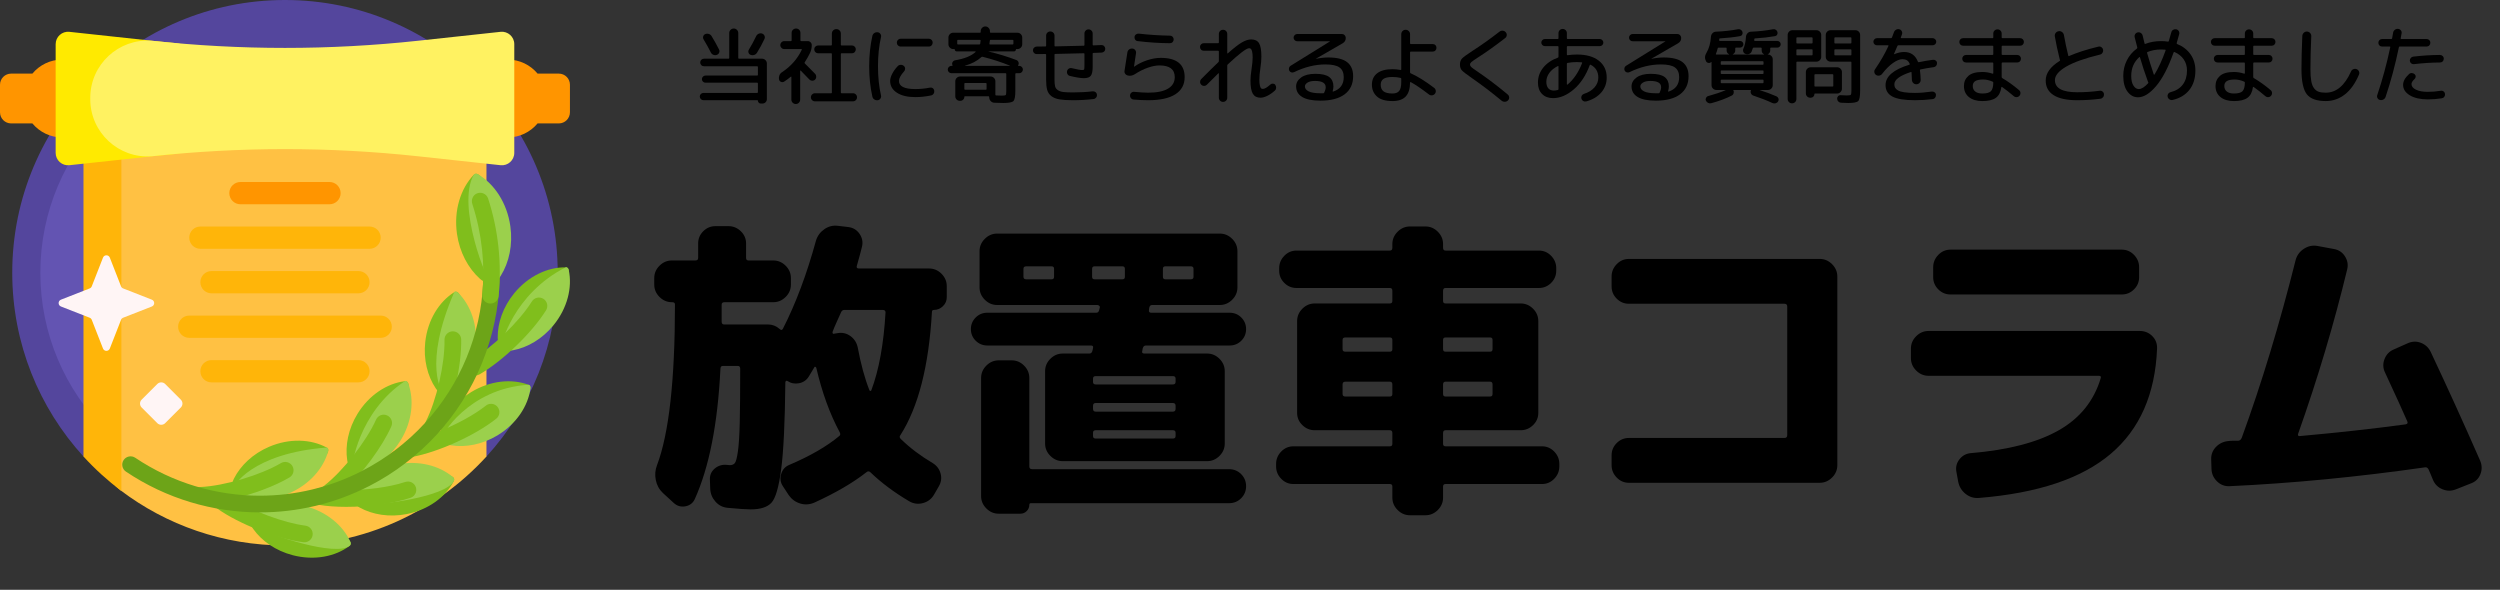 <?xml version="1.0" encoding="UTF-8"?><svg id="_レイヤー_2" xmlns="http://www.w3.org/2000/svg" width="477" height="112.531" viewBox="0 0 477 112.531"><rect x="0" y="0" width="477" height="112.531" fill="#333333" stroke="none"/><defs><style>.cls-1{fill:#ffc143;}.cls-1,.cls-2,.cls-3,.cls-4,.cls-5,.cls-6,.cls-7,.cls-8,.cls-9,.cls-10,.cls-11,.cls-12{stroke-width:0px;}.cls-3{fill:#fff261;}.cls-4{fill:#6354b2;}.cls-5{fill:#54469d;}.cls-6{fill:#6da418;}.cls-7{fill:#9bd04c;}.cls-8{fill:#ff9500;}.cls-9{fill:#ffea00;}.cls-10{fill:#80be1c;}.cls-11{fill:#ffb509;}.cls-12{fill:#fff5f5;}</style></defs><g id="_レイヤー_3"><path class="cls-2" d="m177.811,59.548c-.59,10.306-2.596,18.134-6.018,23.482-.197.235-.177.472.059.708,1.73,1.691,3.755,3.226,6.077,4.602.787.473,1.298,1.142,1.534,2.006.236.866.118,1.691-.354,2.479l-.885,1.533c-.472.826-1.171,1.367-2.095,1.623-.924.256-1.799.147-2.625-.324-2.872-1.691-5.35-3.54-7.434-5.547-.236-.235-.493-.235-.768,0-2.557,2.007-5.861,3.934-9.912,5.783-.905.393-1.81.451-2.714.176-.905-.275-1.632-.807-2.183-1.592l-1.121-1.711c-.472-.709-.581-1.484-.324-2.331.255-.845.776-1.425,1.563-1.741,3.972-1.689,7.139-3.52,9.499-5.486.235-.156.274-.393.118-.708-1.888-3.501-3.383-7.61-4.484-12.331-.04-.078-.099-.137-.177-.177-.08-.039-.139-.02-.177.059l-1.062,1.771c-.434.707-1.053,1.141-1.858,1.298-.807.157-1.544.021-2.213-.413-.079-.078-.167-.088-.266-.029-.099.059-.147.147-.147.266-.079,7.631-.345,13.156-.796,16.578-.453,3.422-1.072,5.556-1.859,6.402-.787.846-2.104,1.268-3.953,1.268-.826,0-2.282-.098-4.366-.295-.944-.078-1.731-.472-2.36-1.18-.629-.708-.964-1.533-1.003-2.479l-.059-1.711c-.04-.864.266-1.572.914-2.123.649-.551,1.406-.787,2.271-.709.079,0,.187.011.325.03.137.021.226.029.266.029.432,0,.757-.127.973-.384.216-.255.413-.992.59-2.212.177-1.219.295-3.048.354-5.487.059-2.438.088-5.879.088-10.324,0-.354-.158-.531-.472-.531h-2.832c-.315,0-.472.197-.472.59-.512,10.463-2.145,18.742-4.897,24.839-.354.747-.944,1.199-1.77,1.356s-1.555-.039-2.183-.59l-2.124-1.947c-.708-.669-1.161-1.494-1.357-2.478-.197-.982-.118-1.927.236-2.832,2.28-6.019,3.422-16.244,3.422-30.68,0-.274-.177-.413-.531-.413h-.059c-.905,0-1.692-.334-2.36-1.003-.669-.669-1.003-1.455-1.003-2.36v-1.238c0-.904.333-1.691,1.003-2.36.668-.669,1.455-1.003,2.36-1.003h4.484c.354,0,.531-.157.531-.473v-2.772c0-.904.324-1.682.974-2.331.649-.648,1.425-.973,2.33-.973h2.479c.904,0,1.69.324,2.36.973.668.649,1.003,1.427,1.003,2.331v2.772c0,.315.157.473.472.473h4.72c.904,0,1.69.334,2.36,1.003.668.669,1.003,1.456,1.003,2.36v1.238c0,.905-.335,1.691-1.003,2.36-.67.669-1.456,1.003-2.36,1.003h-9.322c-.354,0-.531.158-.531.472v3.245c0,.354.157.531.472.531h8.378c.826,0,1.573.295,2.242.885.236.236.432.217.59-.059,2.438-4.76,4.543-10.364,6.313-16.815.275-.904.806-1.632,1.593-2.183.786-.551,1.651-.768,2.596-.649l2.006.236c.904.118,1.612.552,2.124,1.298.511.748.668,1.555.472,2.419-.197.826-.531,2.065-1.003,3.717-.08.315.059.472.413.472h13.394c.904,0,1.69.335,2.359,1.004s1.003,1.455,1.003,2.359v2.124c0,.669-.246,1.239-.738,1.712-.492.471-1.072.707-1.74.707-.236,0-.354.139-.354.413Zm-11.564,14.927c1.455-3.854,2.36-8.811,2.714-14.867,0-.314-.177-.473-.531-.473h-7.315c-.315,0-.531.158-.649.473-.197.434-.472,1.043-.826,1.828-.354.787-.61,1.396-.767,1.83-.04.117-.04.227,0,.324.039.098.118.128.236.088l.708-.117c.905-.157,1.72.029,2.449.561.728.53,1.189,1.248,1.386,2.152.59,3.187,1.337,5.921,2.242,8.201.039.08.098.119.177.119.078,0,.137-.039.177-.119Z"/><path class="cls-2" d="m188.372,65.92c-.866,0-1.604-.305-2.213-.914-.61-.609-.914-1.348-.914-2.213s.304-1.602.914-2.213c.609-.609,1.347-.914,2.213-.914h20.827c.274,0,.451-.177.531-.531,0-.039.019-.117.059-.236.039-.117.059-.195.059-.235.039-.118,0-.226-.118-.325-.118-.098-.236-.146-.354-.146h-19.116c-.905,0-1.691-.334-2.36-1.004-.669-.668-1.003-1.454-1.003-2.359v-6.903c0-.904.333-1.69,1.003-2.36.668-.668,1.455-1.002,2.36-1.002h42.48c.904,0,1.69.334,2.36,1.002.668.67,1.003,1.456,1.003,2.36v6.903c0,.905-.334,1.691-1.003,2.359-.669.67-1.456,1.004-2.36,1.004h-12.921c-.276,0-.453.157-.531.472,0,.04-.01.099-.029.177-.021.08-.03.158-.03.236-.08.394.059.59.413.59h14.986c.865,0,1.603.305,2.213.914.609.611.914,1.348.914,2.213s-.305,1.604-.914,2.213c-.61.609-1.348.914-2.213.914h-15.989c-.315,0-.511.178-.59.531-.04.039-.059.117-.059.236,0,.117-.021.217-.06.295-.079.314.06.472.413.472h11.978c.904,0,1.69.335,2.359,1.003.669.67,1.003,1.455,1.003,2.359v13.807c0,.905-.334,1.691-1.003,2.359-.669.67-1.455,1.004-2.359,1.004h-27.553c-.905,0-1.692-.334-2.36-1.004-.669-.668-1.003-1.454-1.003-2.359v-13.807c0-.904.333-1.689,1.003-2.359.668-.668,1.455-1.003,2.36-1.003h5.074c.314,0,.511-.177.59-.531,0-.038.02-.118.06-.235.039-.119.059-.217.059-.295.079-.314-.059-.473-.413-.473h-19.765Zm4.661,2.832c.904,0,1.69.335,2.36,1.003.668.669,1.003,1.456,1.003,2.36v16.874c0,.354.177.53.531.53h37.583c.904,0,1.672.316,2.301.944.628.63.944,1.397.944,2.302s-.315,1.671-.944,2.301c-.629.629-1.397.943-2.301.943h-37.819c-.197,0-.295.098-.295.295,0,.473-.167.875-.501,1.21-.335.333-.737.501-1.209.501h-4.13c-.905,0-1.691-.334-2.359-1.002-.67-.67-1.003-1.456-1.003-2.361v-22.537c0-.904.333-1.691,1.003-2.36.668-.668,1.454-1.003,2.359-1.003h2.479Zm8.083-15.93v-1.534c0-.314-.158-.472-.472-.472h-4.838c-.354,0-.531.157-.531.472v1.534c0,.314.177.472.531.472h4.838c.314,0,.472-.157.472-.472Zm7.729.472h5.311c.314,0,.472-.157.472-.472v-1.534c0-.314-.158-.472-.472-.472h-5.311c-.315,0-.472.157-.472.472v1.534c0,.314.157.472.472.472Zm-.295,18.938v.649c0,.315.177.472.531.472h14.691c.354,0,.531-.156.531-.472v-.649c0-.314-.177-.471-.531-.471h-14.691c-.354,0-.531.156-.531.471Zm0,5.192v.591c0,.354.177.53.531.53h14.691c.354,0,.531-.177.531-.53v-.591c0-.354-.177-.53-.531-.53h-14.691c-.354,0-.531.177-.531.53Zm0,5.134v.648c0,.315.177.473.531.473h14.691c.354,0,.531-.157.531-.473v-.648c0-.314-.177-.473-.531-.473h-14.691c-.354,0-.531.158-.531.473Zm13.334-31.271v1.534c0,.314.157.472.472.472h4.838c.354,0,.531-.157.531-.472v-1.534c0-.314-.177-.472-.531-.472h-4.838c-.315,0-.472.157-.472.472Z"/><path class="cls-2" d="m246.782,92.352c-.905,0-1.682-.334-2.331-1.002-.648-.669-.973-1.455-.973-2.36v-.472c0-.904.325-1.691.973-2.36.649-.669,1.426-1.003,2.331-1.003h18.408c.314,0,.472-.156.472-.473v-2.064c0-.354-.158-.531-.472-.531h-14.337c-.905,0-1.692-.324-2.36-.974-.669-.649-1.003-1.425-1.003-2.33v-17.522c0-.905.333-1.691,1.003-2.361.668-.668,1.455-1.002,2.36-1.002h14.337c.314,0,.472-.157.472-.473v-1.947c0-.354-.158-.53-.472-.53h-17.818c-.905,0-1.682-.325-2.331-.974s-.973-1.426-.973-2.33v-.473c0-.904.324-1.69.973-2.359s1.425-1.004,2.331-1.004h17.818c.314,0,.472-.177.472-.531v-.707c0-.904.333-1.691,1.003-2.36.668-.669,1.455-1.003,2.36-1.003h2.95c.904,0,1.691.334,2.36,1.003.668.669,1.003,1.456,1.003,2.36v.707c0,.354.157.531.472.531h17.818c.904,0,1.682.335,2.331,1.004s.973,1.455.973,2.359v.473c0,.904-.324,1.682-.973,2.33s-1.426.974-2.331.974h-17.818c-.315,0-.472.177-.472.53v1.947c0,.315.157.473.472.473h14.337c.904,0,1.691.334,2.36,1.002.668.67,1.003,1.456,1.003,2.361v17.522c0,.905-.334,1.681-1.003,2.33-.669.649-1.456.974-2.36.974h-14.337c-.315,0-.472.178-.472.531v2.064c0,.316.157.473.472.473h18.408c.904,0,1.682.334,2.331,1.003.648.669.973,1.456.973,2.36v.472c0,.905-.325,1.691-.973,2.36-.649.668-1.427,1.002-2.331,1.002h-18.408c-.315,0-.472.157-.472.473v2.124c0,.904-.334,1.69-1.003,2.36-.669.668-1.456,1.002-2.36,1.002h-2.95c-.905,0-1.692-.334-2.36-1.002-.669-.67-1.003-1.456-1.003-2.36v-2.124c0-.315-.158-.473-.472-.473h-18.408Zm9.381-27.494v1.771c0,.315.177.472.531.472h8.496c.314,0,.472-.156.472-.472v-1.771c0-.314-.158-.471-.472-.471h-8.496c-.354,0-.531.156-.531.471Zm.531,10.798h8.496c.314,0,.472-.157.472-.472v-1.83c0-.354-.158-.53-.472-.53h-8.496c-.354,0-.531.177-.531.53v1.83c0,.314.177.472.531.472Zm27.611-11.269h-8.496c-.315,0-.472.156-.472.471v1.771c0,.315.157.472.472.472h8.496c.314,0,.473-.156.473-.472v-1.771c0-.314-.158-.471-.473-.471Zm.473,10.797v-1.83c0-.354-.158-.53-.473-.53h-8.496c-.315,0-.472.177-.472.53v1.83c0,.314.157.472.472.472h8.496c.314,0,.473-.157.473-.472Z"/><path class="cls-2" d="m310.796,92.117c-.905,0-1.682-.334-2.33-1.003-.649-.668-.974-1.455-.974-2.36v-1.888c0-.904.324-1.682.974-2.33.648-.649,1.425-.975,2.33-.975h29.677c.354,0,.531-.176.531-.53v-24.544c0-.354-.177-.531-.531-.531h-29.677c-.905,0-1.682-.324-2.33-.974-.649-.649-.974-1.425-.974-2.331v-1.887c0-.904.324-1.691.974-2.361.648-.668,1.425-1.002,2.33-1.002h36.403c.904,0,1.69.334,2.36,1.002.668.67,1.003,1.457,1.003,2.361v35.989c0,.905-.334,1.692-1.003,2.36-.669.669-1.456,1.003-2.36,1.003h-36.403Z"/><path class="cls-2" d="m367.967,71.702c-.905,0-1.691-.334-2.36-1.003-.669-.668-1.003-1.455-1.003-2.36v-1.829c0-.904.333-1.69,1.003-2.359.668-.669,1.455-1.004,2.36-1.004h40.297c.944,0,1.741.325,2.39.975.649.648.953,1.445.915,2.389-.354,8.693-3.305,15.391-8.851,20.09-5.546,4.701-13.924,7.502-25.134,8.407-.944.079-1.79-.177-2.537-.767-.748-.59-1.22-1.357-1.416-2.301l-.354-1.947c-.158-.865.038-1.652.59-2.36.55-.708,1.277-1.101,2.183-1.18,7.08-.591,12.656-2.036,16.727-4.337,4.071-2.301,6.756-5.635,8.054-10,.078-.275-.04-.413-.354-.413h-32.509Zm4.189-24.072h32.686c.904,0,1.682.335,2.331,1.003.648.67.973,1.456.973,2.36v1.888c0,.905-.325,1.682-.973,2.33-.649.649-1.427.975-2.331.975h-32.686c-.905,0-1.682-.325-2.331-.975-.648-.648-.973-1.425-.973-2.33v-1.888c0-.904.325-1.69.973-2.36.649-.668,1.426-1.003,2.331-1.003Z"/><path class="cls-2" d="m425.375,92.766c-.905.038-1.691-.266-2.36-.915s-1.023-1.425-1.062-2.331l-.059-1.828c-.04-.944.265-1.75.915-2.42.649-.668,1.445-1.041,2.39-1.121.196-.038.501-.059.914-.059h.915c.314,0,.55-.196.708-.59,3.775-10.344,7.198-21.633,10.266-33.865.236-.905.757-1.623,1.563-2.154.806-.531,1.661-.717,2.566-.561l3.186.59c.905.158,1.602.619,2.095,1.387.491.768.639,1.584.442,2.449-2.518,10.423-5.645,20.906-9.381,31.446-.079.276.02.413.295.413,7.394-.668,14.14-1.416,20.237-2.242.354-.078.452-.274.295-.59-.748-1.73-2.163-4.838-4.248-9.322-.394-.826-.423-1.671-.088-2.537.333-.864.915-1.475,1.741-1.828l2.655-1.181c.865-.393,1.72-.422,2.567-.089.845.336,1.465.915,1.858,1.741,3.225,6.844,6.372,13.767,9.44,20.769.354.865.363,1.721.029,2.566-.334.846-.935,1.426-1.799,1.74l-2.832,1.121c-.866.354-1.731.354-2.596,0-.866-.354-1.475-.965-1.829-1.83-.08-.235-.217-.568-.413-1.002-.197-.433-.335-.747-.413-.944-.158-.314-.374-.452-.649-.413-12.941,1.85-25.39,3.048-37.347,3.6Z"/><path class="cls-2" d="m144.464,17.731c.096,0,.144-.049.144-.145v-1.664c0-.096-.048-.145-.144-.145h-9.872c-.182,0-.339-.066-.472-.199s-.2-.291-.2-.473c0-.181.067-.341.2-.479s.291-.208.472-.208h9.872c.096,0,.144-.043.144-.128v-1.505c0-.096-.048-.143-.144-.143h-10.144c-.203,0-.374-.07-.512-.209-.139-.139-.208-.309-.208-.512s.069-.373.208-.512c.138-.139.309-.209.512-.209h4.688c.085,0,.128-.047.128-.144v-4.752c0-.234.085-.437.256-.608.17-.17.373-.256.607-.256.235,0,.438.086.608.256.17.172.256.374.256.608v4.752c0,.097.042.144.128.144h4.416c.245,0,.458.092.64.272.181.182.272.396.272.64v6.785c0,.244-.083.449-.248.615-.166.166-.371.248-.616.248h-.304c-.149,0-.277-.056-.384-.168-.107-.111-.16-.242-.16-.393,0-.053-.032-.079-.096-.079h-10.288c-.192,0-.358-.069-.496-.208-.139-.139-.208-.305-.208-.496s.069-.354.208-.488c.138-.133.304-.199.496-.199h10.24Zm-9.888-11.232c.224-.086.451-.091.68-.016.229.074.402.213.52.416.48.778.949,1.621,1.408,2.527.106.203.12.406.04.607-.08.203-.227.348-.44.433s-.432.085-.656,0c-.224-.085-.389-.234-.496-.448-.384-.768-.848-1.605-1.392-2.512-.106-.182-.128-.373-.064-.576.064-.202.197-.346.4-.432Zm9.696.416c.096-.213.253-.371.472-.473.219-.101.44-.114.664-.039.213.074.365.213.456.416.091.202.088.41-.008.623-.406.875-.88,1.75-1.424,2.625-.128.202-.307.341-.536.416-.229.074-.456.068-.68-.017-.203-.075-.336-.216-.4-.424-.064-.208-.038-.403.08-.584.501-.821.96-1.669,1.376-2.544Z"/><path class="cls-2" d="m154.576,10.05c-.288.608-.635,1.222-1.04,1.84-.054.075-.043.149.032.224.778.758,1.435,1.42,1.968,1.984.139.16.205.348.2.561-.006.213-.083.395-.232.543-.149.14-.328.206-.536.201-.208-.006-.387-.083-.536-.232-.683-.725-1.232-1.291-1.648-1.696-.021-.021-.045-.026-.072-.016-.026.011-.04.026-.04.048v5.488c0,.234-.08.434-.24.6-.16.166-.357.248-.592.248-.235,0-.435-.082-.6-.248-.166-.166-.248-.365-.248-.6v-4.32c0-.021-.011-.04-.032-.057-.021-.016-.042-.013-.063.009-.406.341-.832.655-1.28.944-.192.117-.392.133-.6.047-.208-.084-.334-.239-.376-.463v-.017c-.053-.267-.029-.524.072-.776.102-.25.265-.445.488-.584,1.707-1.13,2.965-2.56,3.776-4.287.042-.086.016-.129-.08-.129h-3.248c-.214,0-.395-.074-.544-.224-.149-.149-.225-.325-.225-.528,0-.213.075-.395.225-.543.149-.15.33-.225.544-.225h1.248c.096,0,.144-.048.144-.145v-1.424c0-.234.083-.432.248-.592.166-.16.365-.24.6-.24s.432.08.592.24c.16.16.24.357.24.592v1.424c0,.097.048.145.144.145h1.264c.203,0,.379.074.528.225.149.148.224.33.224.543,0,.523-.101,1.004-.304,1.44Zm8.192,7.744c.202,0,.378.075.527.224.149.15.225.331.225.545,0,.213-.075.395-.225.543-.149.149-.325.225-.527.225h-7.296c-.203,0-.378-.075-.528-.225-.149-.148-.224-.33-.224-.543,0-.214.075-.395.224-.545.149-.148.325-.224.528-.224h3.104c.096,0,.144-.042.144-.128v-7.36c0-.096-.048-.144-.144-.144h-2.48c-.203,0-.376-.072-.52-.217-.144-.144-.216-.316-.216-.52,0-.213.072-.393.216-.536s.317-.216.52-.216h2.48c.096,0,.144-.043.144-.128v-2.128c0-.246.083-.451.248-.616s.371-.248.616-.248c.235,0,.435.083.601.248.165.165.248.37.248.616v2.128c0,.085.048.128.144.128h1.968c.203,0,.376.072.521.216.144.144.216.323.216.536,0,.203-.069.376-.208.52-.139.145-.314.217-.528.217h-1.968c-.096,0-.144.048-.144.144v7.36c0,.086.048.128.144.128h2.192Z"/><path class="cls-2" d="m167.472,19.122c-.235.032-.451-.017-.648-.144-.197-.129-.323-.311-.376-.545-.405-1.791-.608-3.723-.608-5.791,0-2.07.203-4,.608-5.793.053-.234.179-.416.376-.544s.413-.176.648-.144c.213.021.384.125.512.312s.165.388.112.601c-.384,1.686-.576,3.541-.576,5.568,0,2.025.191,3.882.576,5.567.053.214.016.413-.112.601-.128.186-.299.29-.512.312Zm7.168-.593c-1.483,0-2.653-.279-3.512-.84-.858-.56-1.288-1.309-1.288-2.248,0-.384.125-.826.376-1.328.25-.5.605-.996,1.064-1.487.149-.16.338-.245.568-.257.229-.01.429.06.6.209.16.128.242.296.248.504.005.208-.062.387-.2.535-.65.736-.976,1.345-.976,1.824,0,1.035,1.04,1.553,3.12,1.553.939,0,1.867-.091,2.784-.272.203-.042.384-.008.544.104.16.111.256.27.288.472.032.214-.011.408-.128.584-.117.176-.277.286-.479.328-1.035.214-2.038.319-3.008.319Zm2.576-11.135c.203,0,.376.071.52.215.144.145.216.323.216.537,0,.202-.069.375-.208.52s-.314.216-.528.216h-5.36c-.203,0-.376-.071-.521-.216-.144-.145-.216-.317-.216-.52,0-.214.072-.393.216-.537.145-.144.317-.215.521-.215h5.36Z"/><path class="cls-2" d="m181.536,13.97c-.192,0-.357-.069-.496-.208s-.208-.304-.208-.496c0-.191.069-.357.208-.496s.304-.207.496-.207h.144c.021,0,.04-.014.056-.041.016-.026.019-.051.008-.072-.106-.191-.106-.386,0-.584.106-.197.267-.316.48-.359,1.824-.309,3.13-.842,3.92-1.6.021-.011.026-.029.016-.057-.011-.026-.026-.039-.048-.039h-3.568c-.106,0-.197-.038-.271-.113-.075-.074-.112-.164-.112-.271,0-.043-.021-.064-.064-.064h-.224c-.245,0-.458-.09-.64-.271-.182-.182-.272-.395-.272-.641v-1.295c0-.246.091-.459.272-.641.181-.182.395-.271.64-.271h5.104c.096,0,.144-.043.144-.129v-.191c0-.234.088-.439.264-.616.176-.176.381-.264.616-.264.235,0,.44.088.616.264.176.177.264.382.264.616v.191c0,.086.048.129.145.129h5.104c.246,0,.459.09.641.271.181.182.271.395.271.641v1.295c0,.246-.091.459-.271.641-.182.182-.395.271-.641.271h-.224c-.043,0-.064.021-.064.064,0,.107-.038.197-.112.271-.075.075-.166.113-.272.113h-4.848l-.016.016c1.888.447,3.669.992,5.344,1.632.202.085.336.229.399.432.064.203.038.396-.08.576-.043.063-.021.097.064.097h.144c.192,0,.357.068.496.207s.208.305.208.496c0,.192-.069.357-.208.496s-.304.208-.496.208h-.608c-.086,0-.128.043-.128.128v3.232c0,1.056-.123,1.706-.368,1.951-.246.246-.886.369-1.92.369-.353,0-.928-.017-1.729-.049-.256-.01-.475-.106-.656-.287-.181-.182-.283-.4-.304-.656l-.016-.16c0-.086-.048-.129-.144-.129h-4.48c-.075,0-.112.038-.112.113,0,.202-.074.378-.224.527s-.331.225-.544.225h-.096c-.246,0-.451-.084-.616-.248-.166-.166-.248-.366-.248-.601v-2.88c0-.245.09-.459.271-.641.182-.181.395-.271.641-.271h5.824c.245,0,.458.091.64.271.181.182.271.396.271.641v2.561c0,.096.048.144.145.144.704.021,1.072.032,1.104.032.405,0,.646-.037.72-.112s.112-.314.112-.72v-3.312c0-.085-.048-.128-.144-.128h-10.32Zm1.248-5.487h4.064c.096,0,.155-.043.176-.129.032-.127.059-.33.08-.607,0-.096-.043-.145-.128-.145h-4.192c-.096,0-.144.049-.144.145v.607c0,.086.048.129.144.129Zm5.456,8.496v-1.009c0-.085-.048-.128-.144-.128h-3.952c-.096,0-.145.043-.145.128v1.009c0,.096.048.144.145.144h3.952c.096,0,.144-.048.144-.144Zm-4.128-4.449c-.011,0-.016.006-.016.017s.005.017.016.017h8.544c.021,0,.032-.006.032-.017s-.006-.021-.016-.032c-1.6-.65-3.328-1.211-5.184-1.68-.085-.021-.16-.006-.224.048-.843.757-1.893,1.307-3.152,1.647Zm4.752-4.783c-.021.277-.048.48-.08.607-.021.086.016.129.112.129h4.32c.096,0,.144-.043.144-.129v-.607c0-.096-.048-.145-.144-.145h-4.208c-.096,0-.144.049-.144.145Z"/><path class="cls-2" d="m197.808,10.323c-.203,0-.374-.07-.513-.209-.139-.138-.208-.309-.208-.512,0-.202.072-.373.216-.512s.317-.208.52-.208c.182,0,.453-.003.816-.008s.634-.009.816-.009c.096,0,.145-.042.145-.127v-1.937c0-.224.077-.413.231-.567.155-.154.344-.232.568-.232.224,0,.413.078.568.232s.232.344.232.567v1.92c0,.085.042.128.128.128,2.432-.043,4.251-.085,5.456-.128.085,0,.128-.048.128-.144v-2.192c0-.214.077-.397.232-.552.154-.154.338-.232.552-.232.213,0,.397.078.552.232.155.154.232.338.232.552v2.144c0,.086.042.129.128.129.17-.011.424-.021.76-.032s.589-.021.76-.032c.203-.01.376.051.521.184.144.134.221.303.231.504.011.203-.05.377-.184.521-.134.144-.302.222-.504.231-.182.012-.448.021-.8.033-.353.01-.614.021-.784.031-.086,0-.128.049-.128.145v2.512c0,.832-.12,1.4-.36,1.704s-.68.456-1.32.456c-.608,0-1.499-.145-2.672-.432-.202-.043-.354-.158-.456-.345-.102-.187-.125-.386-.072-.6.053-.202.17-.354.352-.456s.373-.125.576-.072c.96.234,1.61.352,1.952.352.213,0,.338-.039.376-.119.037-.08.056-.35.056-.809v-2.144c0-.085-.043-.128-.128-.128-1.205.043-3.024.086-5.456.128-.085,0-.128.048-.128.144v4.768c0,.556.037.979.112,1.272.074.294.248.534.52.72.272.188.622.307,1.048.36.427.054,1.04.08,1.84.08,1.333,0,2.586-.069,3.76-.208.202-.021.384.029.544.152s.25.285.271.488c.021.213-.032.399-.16.56-.128.159-.293.251-.496.272-1.227.148-2.534.224-3.92.224-1.078,0-1.933-.054-2.568-.16s-1.152-.315-1.552-.624c-.4-.309-.667-.704-.8-1.184-.133-.48-.2-1.131-.2-1.953v-4.752c0-.096-.048-.144-.145-.144-.192,0-.469.003-.832.009-.362.005-.635.008-.815.008Z"/><path class="cls-2" d="m215.168,14.403c-.213-.054-.378-.168-.496-.345-.118-.176-.155-.365-.112-.567.181-1.078.362-2.24.544-3.488.032-.225.138-.408.32-.553.181-.144.389-.205.624-.184.224.011.405.104.544.28.138.176.192.376.16.601-.17,1.184-.298,2.031-.384,2.543,0,.021.005.032.016.032h.032c.693-.501,1.501-.906,2.424-1.216.922-.309,1.8-.464,2.632-.464,3.04,0,4.56,1.227,4.56,3.68,0,1.419-.59,2.507-1.768,3.265-1.179.757-2.91,1.136-5.192,1.136-.821,0-1.744-.043-2.768-.128-.203-.012-.374-.096-.512-.256s-.197-.348-.176-.561c.011-.202.093-.367.248-.496.154-.128.333-.182.536-.16,1.13.107,2.021.16,2.672.16,1.664,0,2.925-.256,3.784-.768.858-.512,1.288-1.242,1.288-2.192,0-1.493-.977-2.239-2.928-2.239-.651,0-1.392.146-2.224.439s-1.648.701-2.448,1.225c-.448.287-.906.373-1.376.256Zm2.128-7.984c2.006.225,3.984.352,5.937.384.202,0,.37.069.504.208.133.139.2.31.2.512,0,.203-.07.374-.208.512-.139.139-.31.209-.512.209-2.005-.011-4.053-.145-6.144-.4-.203-.021-.36-.109-.472-.264-.112-.154-.158-.334-.136-.536.021-.202.115-.362.28-.479s.35-.166.552-.145Z"/><path class="cls-2" d="m232.792,5.914c.155-.154.344-.232.568-.232.224,0,.413.078.568.232s.232.344.232.568v3.664c0,.021.014.037.04.047.026.012.051.006.072-.016,1.12-1.002,2.01-1.695,2.672-2.08.661-.384,1.253-.576,1.776-.576.704,0,1.206.24,1.504.721.298.479.448,1.333.448,2.56,0,.651-.064,1.387-.192,2.208-.128.843-.192,1.574-.192,2.191,0,.491.035.873.104,1.145.069.271.146.443.231.512.085.07.197.104.336.104.331,0,.806-.277,1.424-.832.138-.128.304-.187.496-.177.192.012.342.092.448.24.117.172.171.36.16.568s-.091.382-.24.52c-.458.416-.934.748-1.424.992-.491.246-.928.369-1.312.369-.672,0-1.16-.248-1.464-.744s-.456-1.342-.456-2.537c0-.555.069-1.29.208-2.207.138-.886.208-1.616.208-2.192,0-.479-.035-.856-.104-1.128s-.149-.445-.24-.52c-.091-.075-.205-.113-.344-.113-.501,0-1.851,1.025-4.048,3.072-.075.075-.112.155-.112.24v6.129c0,.223-.077.412-.232.567-.155.154-.344.231-.568.231-.224,0-.414-.077-.568-.231-.154-.155-.231-.345-.231-.567v-4.609c0-.021-.014-.039-.04-.055-.027-.017-.046-.014-.056.008-.438.426-1.168,1.151-2.192,2.176-.149.149-.328.224-.536.224s-.387-.074-.536-.224-.224-.328-.224-.536.069-.387.208-.536c1.248-1.258,2.341-2.336,3.28-3.232.064-.063.096-.139.096-.224v-1.808c0-.096-.048-.145-.145-.145h-2.736c-.203,0-.374-.068-.512-.208-.139-.138-.208-.31-.208-.512s.069-.374.208-.513c.139-.138.31-.207.512-.207h2.736c.096,0,.145-.049.145-.145v-1.615c0-.225.077-.414.231-.568Z"/><path class="cls-2" d="m246.912,13.762c-.171.086-.344.102-.52.049-.176-.054-.307-.16-.393-.32-.085-.171-.104-.347-.056-.528.048-.181.152-.319.312-.416l7.488-4.64.016-.017-.016-.016h-6.224c-.192,0-.357-.067-.496-.2s-.208-.296-.208-.488c0-.191.069-.357.208-.496s.304-.207.496-.207h8.512c.203,0,.373.068.512.207s.214.311.225.512c.021.459-.176.812-.592,1.057l-5.104,2.943v.017h.032c.821-.171,1.605-.256,2.352-.256,1.621,0,2.813.299,3.576.896.763.598,1.144,1.488,1.144,2.672,0,1.494-.539,2.646-1.616,3.457-1.078.811-2.619,1.215-4.624,1.215-1.547,0-2.707-.234-3.48-.703s-1.16-1.142-1.16-2.016c0-.672.32-1.24.96-1.705.64-.463,1.546-.695,2.72-.695,1.226,0,2.106.205,2.64.615.533.411.8,1.006.8,1.785,0,.277-.048.575-.144.896-.011.032-.006.059.016.08s.048.026.08.016c1.344-.448,2.016-1.365,2.016-2.752,0-.843-.267-1.458-.8-1.848s-1.429-.584-2.688-.584c-1.963,0-3.958.491-5.984,1.472Zm5.76,3.889c.181-.374.272-.71.272-1.008,0-.801-.683-1.201-2.048-1.201-.608,0-1.08.104-1.416.312s-.504.451-.504.729c0,.395.24.711.72.951s1.227.36,2.24.36h.544c.085,0,.149-.048.192-.144Z"/><path class="cls-2" d="m265.68,19.282c-1.333,0-2.32-.29-2.96-.871-.64-.582-.96-1.33-.96-2.248,0-.939.336-1.667,1.008-2.184.672-.518,1.642-.777,2.912-.777.501,0,1.019.049,1.552.145.085.021.128-.01.128-.096v-6.721c0-.234.08-.434.24-.6.16-.165.357-.248.592-.248.234,0,.435.083.6.248.166.166.248.365.248.6v1.729c0,.096.048.145.145.145h4.176c.202,0,.373.068.512.207s.208.311.208.513-.069.373-.208.512-.31.208-.512.208h-4.176c-.097,0-.145.048-.145.145v3.808c0,.096.043.159.128.192,1.27.555,2.763,1.482,4.48,2.783.17.139.269.318.296.536.026.219-.029.413-.168.584s-.32.27-.544.296c-.224.027-.422-.029-.592-.168-1.418-1.088-2.582-1.877-3.488-2.367-.021-.012-.046-.006-.072.016s-.04.048-.04.08c-.011,1.205-.291,2.096-.84,2.672-.55.576-1.39.863-2.52.863Zm0-4.592c-.8,0-1.374.123-1.72.368s-.52.614-.52,1.104c0,.576.181,1,.544,1.271.362.272.928.408,1.696.408.597,0,1.027-.165,1.288-.496.261-.33.392-.885.392-1.664v-.64c0-.097-.043-.155-.128-.177-.48-.117-.998-.176-1.552-.176Z"/><path class="cls-2" d="m280.816,14.882c-1.014-.704-1.643-1.189-1.888-1.456s-.368-.635-.368-1.104c0-.49.13-.875.392-1.152.261-.277.915-.758,1.96-1.439,1.632-1.046,3.365-2.277,5.2-3.697.181-.138.387-.197.616-.176.229.021.418.118.567.289.149.17.214.365.192.584s-.123.396-.304.535c-1.856,1.44-3.601,2.684-5.232,3.729-.64.416-1.045.698-1.216.848-.171.149-.256.31-.256.48,0,.16.077.314.231.463.155.15.521.416,1.097.801,1.962,1.334,3.92,2.816,5.872,4.447.17.15.261.334.272.553s-.064.408-.224.568c-.171.17-.374.258-.608.264s-.442-.066-.624-.217c-1.877-1.557-3.771-2.996-5.68-4.319Z"/><path class="cls-2" d="m296.32,18.722c-.875,0-1.573-.264-2.096-.792-.523-.527-.784-1.25-.784-2.168,0-1.066.336-2.019,1.008-2.855.672-.838,1.605-1.475,2.8-1.912.075-.032.112-.091.112-.176v-1.873c0-.096-.048-.144-.144-.144h-2.464c-.181,0-.338-.066-.472-.2-.134-.133-.2-.29-.2-.472,0-.181.066-.341.2-.479.133-.139.291-.209.472-.209h2.464c.096,0,.144-.047.144-.144v-.976c0-.225.077-.414.232-.568s.344-.232.568-.232c.224,0,.413.078.568.232.154.154.231.344.231.568v.976c0,.097.048.144.145.144h6.144c.182,0,.339.07.472.209s.2.299.2.479c0,.182-.066.339-.2.472-.133.134-.291.2-.472.2h-6.144c-.096,0-.145.048-.145.144v1.473c0,.096.048.133.145.111.597-.084,1.189-.127,1.775-.127,1.792,0,3.187.395,4.185,1.184.997.789,1.496,1.861,1.496,3.216,0,1.088-.344,2.032-1.032,2.832s-1.64,1.37-2.856,1.712c-.203.053-.395.029-.576-.072s-.304-.258-.368-.472c-.054-.192-.032-.374.063-.544.096-.17.24-.288.433-.352.853-.268,1.522-.678,2.008-1.232s.728-1.179.728-1.872c0-1.13-.49-1.946-1.472-2.448-.064-.031-.117-.01-.16.064-.726,1.963-1.738,3.504-3.04,4.624-1.301,1.12-2.624,1.68-3.968,1.68Zm.912-6.112c-.693.342-1.232.773-1.616,1.297-.384.522-.576,1.088-.576,1.695,0,.545.125.961.376,1.248.251.288.605.432,1.064.432.202,0,.453-.037.752-.111.085-.021.128-.08.128-.176v-4.305c0-.096-.043-.122-.128-.08Zm3.647-.768c-.65,0-1.242.054-1.775.16-.096.021-.145.074-.145.16v3.936c0,.021.014.037.04.049.027.01.051.01.072,0,1.184-.982,2.117-2.357,2.8-4.129.021-.085-.005-.128-.08-.128-.288-.032-.592-.048-.912-.048Z"/><path class="cls-2" d="m310.912,13.762c-.171.086-.344.102-.52.049-.176-.054-.307-.16-.393-.32-.085-.171-.104-.347-.056-.528.048-.181.152-.319.312-.416l7.488-4.64.016-.017-.016-.016h-6.224c-.192,0-.357-.067-.496-.2s-.208-.296-.208-.488c0-.191.069-.357.208-.496s.304-.207.496-.207h8.512c.203,0,.373.068.512.207s.214.311.225.512c.021.459-.176.812-.592,1.057l-5.104,2.943v.017h.032c.821-.171,1.605-.256,2.352-.256,1.621,0,2.813.299,3.576.896.763.598,1.144,1.488,1.144,2.672,0,1.494-.539,2.646-1.616,3.457-1.078.811-2.619,1.215-4.624,1.215-1.547,0-2.707-.234-3.48-.703s-1.16-1.142-1.16-2.016c0-.672.32-1.24.96-1.705.64-.463,1.546-.695,2.72-.695,1.226,0,2.106.205,2.64.615.533.411.8,1.006.8,1.785,0,.277-.048.575-.144.896-.011.032-.006.059.016.08s.048.026.08.016c1.344-.448,2.016-1.365,2.016-2.752,0-.843-.267-1.458-.8-1.848s-1.429-.584-2.688-.584c-1.963,0-3.958.491-5.984,1.472Zm5.76,3.889c.181-.374.272-.71.272-1.008,0-.801-.683-1.201-2.048-1.201-.608,0-1.08.104-1.416.312s-.504.451-.504.729c0,.395.24.711.72.951s1.227.36,2.24.36h.544c.085,0,.149-.048.192-.144Z"/><path class="cls-2" d="m339.12,7.811c.171,0,.32.063.448.191s.192.277.192.447c0,.172-.064.32-.192.449-.128.127-.277.191-.448.191h-1.216c-.096,0-.144.043-.144.128v.399c0,.342-.155.588-.464.736-.011.012-.016.021-.016.032s.011.017.032.017h.016c.245,0,.459.09.64.271s.272.395.272.641v4.943c0,.246-.091.459-.272.641s-.395.271-.64.271h-1.552c-.011,0-.016.006-.016.016,0,.012.005.016.016.016,1.088.342,2.149.736,3.184,1.185.182.085.304.222.368.408.064.187.043.37-.064.552s-.264.301-.472.36c-.208.058-.408.045-.6-.04-1.078-.502-2.294-.977-3.648-1.424-.202-.064-.352-.195-.448-.393s-.102-.392-.016-.584c.021-.064,0-.096-.063-.096h-3.248c-.064,0-.08.027-.048.08.096.17.115.354.056.552-.059.198-.174.339-.344.425-1.088.564-2.4,1.055-3.936,1.471-.203.054-.4.033-.592-.063-.192-.096-.331-.239-.416-.433-.075-.17-.069-.344.016-.52.086-.176.219-.291.4-.344,1.322-.362,2.432-.736,3.328-1.12.01-.011.016-.021.016-.032,0-.01-.011-.016-.032-.016h-1.744c-.246,0-.458-.09-.64-.271s-.271-.395-.271-.641v-4.384c0-.021-.008-.038-.024-.048-.016-.011-.035-.006-.056.016-.139.149-.312.205-.521.168s-.359-.146-.456-.328l-.016-.048c-.267-.49-.235-1.003.096-1.536.501-.842.79-1.877.864-3.104.021-.256.12-.475.296-.656s.387-.277.632-.288c1.515-.063,2.917-.218,4.208-.464.192-.043.374-.014.544.088.171.102.283.242.336.424.053.182.035.352-.056.512s-.227.256-.408.289c-1.142.202-2.416.346-3.824.432-.096,0-.144.043-.144.128,0,.021-.003.056-.008.104-.006.047-.008.082-.008.104,0,.096.037.145.111.145h3.872c.182,0,.333.063.456.191.123.128.184.277.184.447,0,.172-.061.32-.184.449-.123.127-.274.191-.456.191h-.784c-.085,0-.128.043-.128.128v.399c0,.342-.154.588-.464.736-.011.012-.016.021-.016.032s.01.017.032.017h5.92c.021,0,.032-.006.032-.017s-.005-.021-.016-.032c-.299-.139-.448-.384-.448-.736v-.399c0-.085-.048-.128-.144-.128h-1.376c-.096,0-.155.043-.176.128-.053.182-.128.39-.224.624-.096.225-.261.376-.496.456-.234.08-.469.071-.704-.024-.192-.074-.323-.213-.392-.416-.069-.202-.056-.404.04-.607.256-.555.416-1.312.48-2.271.021-.246.12-.459.296-.641.176-.182.387-.277.632-.288,1.515-.063,2.917-.218,4.208-.464.192-.043.37-.014.536.088.165.102.274.242.328.424s.035.352-.056.512-.227.256-.408.289c-1.152.202-2.421.346-3.808.432-.096,0-.144.043-.144.128,0,.021-.002.056-.008.104-.005.047-.008.082-.008.104,0,.096.037.145.112.145h4.304Zm-11.648,2.592h2.416c.021,0,.032-.006.032-.017s-.005-.021-.016-.032c-.31-.148-.464-.395-.464-.736v-.399c0-.085-.048-.128-.145-.128h-1.376c-.106,0-.165.037-.176.111-.106.428-.224.79-.352,1.089-.021.075.005.112.08.112Zm9.008,1.824v-.416c0-.086-.048-.129-.145-.129h-7.872c-.096,0-.144.043-.144.129v.416c0,.085.048.127.144.127h7.872c.096,0,.145-.042.145-.127Zm0,1.76v-.416c0-.086-.048-.129-.145-.129h-7.872c-.096,0-.144.043-.144.129v.416c0,.085.048.127.144.127h7.872c.096,0,.145-.042.145-.127Zm0,1.76v-.416c0-.086-.048-.129-.145-.129h-7.872c-.096,0-.144.043-.144.129v.416c0,.086.048.128.144.128h7.872c.096,0,.145-.042.145-.128Z"/><path class="cls-2" d="m342.512,19.474c-.16.16-.357.24-.592.24-.234,0-.432-.08-.592-.24-.16-.159-.24-.357-.24-.592V6.674c0-.245.088-.459.265-.641.176-.181.386-.271.632-.271h4.592c.245,0,.458.091.64.271.181.182.272.396.272.641v4.176c0,.246-.091.459-.272.641-.182.182-.395.271-.64.271h-3.68c-.096,0-.145.049-.145.145v6.976c0,.234-.08.433-.24.592Zm.24-12.208v.881c0,.096.048.144.145.144h2.8c.096,0,.144-.048.144-.144v-.881c0-.096-.048-.144-.144-.144h-2.8c-.096,0-.145.048-.145.144Zm0,2.272v.896c0,.086.048.129.145.129h2.8c.096,0,.144-.043.144-.129v-.896c0-.085-.048-.128-.144-.128h-2.8c-.096,0-.145.043-.145.128Zm8.688,7.392c0,.246-.091.459-.272.641-.181.182-.395.271-.64.271h-4.224c-.075,0-.112.037-.112.111,0,.193-.067.355-.2.488-.134.134-.296.201-.488.201h-.128c-.224,0-.416-.08-.576-.24-.16-.16-.24-.353-.24-.576v-4.08c0-.246.09-.459.271-.641.182-.181.395-.271.64-.271h5.056c.245,0,.458.091.64.271.182.182.272.395.272.641v3.184Zm-1.648-.544v-2.08c0-.096-.042-.144-.128-.144h-3.328c-.096,0-.144.048-.144.144v2.08c0,.085.048.128.144.128h3.328c.085,0,.128-.043.128-.128Zm4.225-10.624c.245,0,.456.091.632.271.176.182.264.396.264.641v10.641c0,1.055-.12,1.709-.36,1.959-.24.251-.877.377-1.912.377-.256,0-.709-.017-1.36-.049-.203-.01-.376-.086-.52-.224-.144-.139-.221-.315-.232-.528-.011-.191.048-.357.176-.496s.288-.202.48-.191c.576.031.965.048,1.168.048.426,0,.682-.04.768-.12s.128-.322.128-.729v-5.455c0-.096-.048-.145-.144-.145h-3.84c-.246,0-.458-.09-.64-.271s-.271-.395-.271-.641v-4.176c0-.245.09-.459.271-.641.182-.181.395-.271.64-.271h4.752Zm-.769,2.385v-.881c0-.096-.048-.144-.144-.144h-2.96c-.096,0-.145.048-.145.144v.881c0,.096.048.144.145.144h2.96c.096,0,.144-.048.144-.144Zm0,2.287v-.896c0-.085-.048-.128-.144-.128h-2.96c-.096,0-.145.043-.145.128v.896c0,.086.048.129.145.129h2.96c.096,0,.144-.043.144-.129Z"/><path class="cls-2" d="m358.112,8.643c-.182,0-.339-.067-.472-.201-.133-.133-.2-.29-.2-.472,0-.181.066-.341.2-.479s.291-.209.472-.209h2.688c.085,0,.149-.047.192-.144.171-.427.293-.752.368-.976.074-.213.208-.377.4-.488s.4-.141.624-.088c.203.043.357.162.464.359.107.198.123.398.048.601-.021.054-.056.149-.104.288-.048.139-.088.246-.12.32-.022.085.01.127.096.127h5.983c.182,0,.342.07.48.209s.208.299.208.479c0,.182-.069.339-.208.472-.139.134-.299.201-.48.201h-6.527c-.097,0-.16.037-.192.111-.054.128-.277.65-.672,1.568v.031h.032c.693-.287,1.322-.432,1.888-.432,1.291,0,2.176.619,2.656,1.855.042.075.096.107.16.097.875-.192,1.781-.347,2.72-.464.192-.021.365.026.52.144.155.118.237.272.248.464.011.203-.045.382-.168.536-.123.155-.28.243-.472.265-.938.127-1.776.271-2.512.432-.096.021-.133.074-.112.16.074.522.122,1.131.144,1.824.01.234-.067.434-.232.6-.166.166-.366.248-.6.248-.235,0-.432-.082-.592-.248s-.245-.365-.256-.6c-.021-.641-.043-1.109-.064-1.408,0-.074-.048-.102-.144-.08-2.091.683-3.136,1.461-3.136,2.336,0,.256.048.475.144.656.096.182.277.352.544.512s.67.279,1.208.359c.539.08,1.214.121,2.024.121.949,0,2.026-.086,3.232-.257.192-.021.368.026.528.144.16.118.245.272.256.465.021.203-.029.387-.151.552-.123.165-.286.259-.488.28-1.067.139-2.192.208-3.376.208-1.984,0-3.414-.232-4.288-.696-.875-.464-1.312-1.191-1.312-2.184,0-1.664,1.509-2.961,4.528-3.889.096-.021.123-.08.08-.176-.139-.33-.323-.561-.552-.688-.229-.129-.515-.192-.856-.192-.501,0-1.093.24-1.775.72-.683.48-1.376,1.174-2.08,2.08-.139.182-.32.291-.544.328-.225.037-.427-.002-.608-.12-.182-.117-.291-.285-.328-.504-.037-.218.008-.413.136-.584,1.035-1.504,1.888-2.991,2.56-4.464.011-.021.008-.045-.008-.072-.017-.026-.04-.039-.072-.039h-2.128Z"/><path class="cls-2" d="m374.56,8.722c-.203,0-.374-.069-.512-.208-.139-.139-.208-.309-.208-.512s.069-.373.208-.512c.138-.139.309-.209.512-.209h5.616c.096,0,.144-.047.144-.144v-.735c0-.225.077-.414.232-.568s.344-.232.568-.232c.224,0,.413.078.568.232.154.154.231.344.231.568v.735c0,.097.048.144.145.144h3.376c.202,0,.373.07.512.209s.208.309.208.512-.069.373-.208.512-.31.208-.512.208h-3.376c-.096,0-.145.048-.145.144v1.473c0,.096.048.145.145.145h2.815c.203,0,.374.068.513.207.138.139.208.311.208.512,0,.203-.07.374-.208.513-.139.139-.31.208-.513.208h-2.815c-.096,0-.145.048-.145.145v2.623c0,.096.038.166.112.209,1.034.597,2.106,1.365,3.216,2.303.16.14.245.312.256.521s-.053.392-.191.552c-.139.16-.315.246-.528.256-.213.012-.4-.053-.56-.191-.811-.693-1.552-1.274-2.225-1.744-.074-.053-.123-.037-.144.049-.128.938-.478,1.613-1.048,2.023-.571.41-1.427.615-2.568.615-1.088,0-1.947-.256-2.576-.768s-.944-1.216-.944-2.111c0-.779.28-1.419.84-1.92.56-.502,1.453-.752,2.68-.752.64,0,1.285.105,1.936.319.096.021.144-.005.144-.08v-1.903c0-.097-.048-.145-.144-.145h-5.056c-.203,0-.373-.069-.512-.208s-.208-.31-.208-.513c0-.201.069-.373.208-.512s.309-.207.512-.207h5.056c.096,0,.144-.049.144-.145v-1.473c0-.096-.048-.144-.144-.144h-5.616Zm3.68,9.12c.789,0,1.331-.146,1.624-.439.293-.294.445-.84.456-1.641,0-.085-.048-.148-.144-.191-.619-.268-1.21-.4-1.776-.4-.704,0-1.214.102-1.528.304-.314.203-.472.513-.472.929,0,.459.16.812.479,1.063.32.251.773.376,1.36.376Z"/><path class="cls-2" d="m396.32,19.122c-1.974,0-3.467-.32-4.48-.96-1.014-.641-1.52-1.574-1.52-2.801,0-1.386.891-2.634,2.672-3.744.074-.042.091-.105.048-.191-.011-.021-.021-.043-.032-.064-.011-.021-.016-.042-.016-.063-.405-1.643-.715-3.088-.928-4.336-.043-.245.005-.464.144-.656s.331-.31.576-.353c.234-.042.451.009.648.152.197.145.317.334.36.568.246,1.365.522,2.678.832,3.936.021.097.075.123.16.08,1.515-.66,3.376-1.258,5.584-1.791.213-.054.405-.021.576.096.17.117.277.277.32.479.042.214.005.413-.112.601-.118.187-.277.301-.48.344-2.87.693-5.019,1.459-6.448,2.296-1.43.837-2.145,1.693-2.145,2.567,0,1.547,1.413,2.32,4.24,2.32,1.461,0,2.885-.096,4.272-.287.213-.033.402.016.568.144.165.128.259.294.28.495.021.215-.032.406-.16.576-.128.171-.293.272-.496.305-1.43.191-2.917.288-4.464.288Z"/><path class="cls-2" d="m407.92,18.563c-.789,0-1.453-.361-1.992-1.08-.539-.721-.808-1.721-.808-3,0-1.066.224-2.049.672-2.944.448-.896,1.083-1.648,1.904-2.257.085-.063.117-.138.096-.224-.117-.427-.282-1.077-.496-1.952-.053-.213-.021-.41.097-.592.117-.182.277-.293.479-.336.213-.043.411-.006.592.112.181.117.298.282.352.495.085.416.208.924.368,1.521.021.085.074.106.16.063.896-.352,1.888-.527,2.976-.527.458,0,.896.032,1.312.096.096.021.155-.016.176-.111.138-.47.298-1.024.479-1.664.054-.213.173-.373.36-.48.187-.106.381-.139.584-.096.213.053.373.171.479.352.107.182.134.374.08.576-.139.523-.299,1.088-.479,1.696-.021.096.01.159.096.192,1.088.438,1.938,1.096,2.552,1.976s.92,1.901.92,3.063c0,1.504-.381,2.739-1.144,3.705-.763.965-1.832,1.607-3.208,1.928-.214.042-.411.005-.592-.112-.182-.118-.299-.282-.353-.496-.042-.202-.013-.386.088-.552.101-.166.253-.275.456-.328,1.014-.245,1.792-.723,2.336-1.432.544-.709.816-1.613.816-2.713,0-.799-.208-1.504-.624-2.111-.416-.608-1.003-1.078-1.76-1.408-.075-.032-.134,0-.176.096-1.013,2.848-2.125,4.984-3.336,6.408s-2.366,2.137-3.464,2.137Zm.256-7.664c-1.024.928-1.536,2.122-1.536,3.584,0,.799.141,1.418.424,1.855.282.438.621.656,1.016.656.512,0,1.104-.368,1.776-1.104.063-.085.074-.154.032-.208l-.032-.031c-.011-.033-.021-.059-.032-.08-.598-1.654-1.104-3.195-1.52-4.625-.021-.096-.064-.111-.128-.047Zm4.144-1.457c-.928,0-1.787.16-2.576.48-.075.031-.102.091-.08.176.342,1.227.768,2.598,1.28,4.112.011.021.029.034.056.04.027.006.051-.002.072-.023.757-1.227,1.467-2.764,2.128-4.609.021-.096-.011-.144-.096-.144-.171-.021-.432-.032-.784-.032Z"/><path class="cls-2" d="m422.56,8.722c-.203,0-.374-.069-.512-.208-.139-.139-.208-.309-.208-.512s.069-.373.208-.512c.138-.139.309-.209.512-.209h5.616c.096,0,.144-.047.144-.144v-.735c0-.225.077-.414.232-.568s.344-.232.568-.232c.224,0,.413.078.568.232.154.154.231.344.231.568v.735c0,.097.048.144.145.144h3.376c.202,0,.373.07.512.209s.208.309.208.512-.069.373-.208.512-.31.208-.512.208h-3.376c-.096,0-.145.048-.145.144v1.473c0,.096.048.145.145.145h2.815c.203,0,.374.068.513.207.138.139.208.311.208.512,0,.203-.07.374-.208.513-.139.139-.31.208-.513.208h-2.815c-.096,0-.145.048-.145.145v2.623c0,.096.038.166.112.209,1.034.597,2.106,1.365,3.216,2.303.16.14.245.312.256.521s-.053.392-.191.552c-.139.16-.315.246-.528.256-.213.012-.4-.053-.56-.191-.811-.693-1.552-1.274-2.225-1.744-.074-.053-.123-.037-.144.049-.128.938-.478,1.613-1.048,2.023-.571.41-1.427.615-2.568.615-1.088,0-1.947-.256-2.576-.768s-.944-1.216-.944-2.111c0-.779.28-1.419.84-1.92.56-.502,1.453-.752,2.68-.752.64,0,1.285.105,1.936.319.096.021.144-.005.144-.08v-1.903c0-.097-.048-.145-.144-.145h-5.056c-.203,0-.373-.069-.512-.208s-.208-.31-.208-.513c0-.201.069-.373.208-.512s.309-.207.512-.207h5.056c.096,0,.144-.049.144-.145v-1.473c0-.096-.048-.144-.144-.144h-5.616Zm3.68,9.12c.789,0,1.331-.146,1.624-.439.293-.294.445-.84.456-1.641,0-.085-.048-.148-.144-.191-.619-.268-1.21-.4-1.776-.4-.704,0-1.214.102-1.528.304-.314.203-.472.513-.472.929,0,.459.16.812.479,1.063.32.251.773.376,1.36.376Z"/><path class="cls-2" d="m443.76,19.282c-1.739,0-2.947-.434-3.624-1.303-.677-.87-1.016-2.462-1.016-4.777,0-1.791.054-3.903.16-6.336.011-.244.104-.449.28-.615.176-.166.381-.242.616-.232.234.012.432.102.592.272.16.171.234.374.224.608-.106,2.399-.16,4.501-.16,6.303,0,.939.054,1.702.16,2.289.106.586.288,1.043.544,1.367.256.326.555.545.896.656.341.112.784.168,1.328.168,2.005,0,3.611-1.35,4.816-4.048.085-.202.232-.347.44-.433.208-.084.413-.09.616-.016.213.086.365.23.456.432.091.203.094.406.008.609-.714,1.685-1.614,2.949-2.696,3.791-1.083.843-2.296,1.264-3.64,1.264Z"/><path class="cls-2" d="m454.112,19.075c-.214-.043-.374-.158-.48-.344-.107-.188-.123-.387-.048-.601.981-2.912,1.809-5.952,2.48-9.12.021-.085-.011-.128-.096-.128h-1.456c-.203,0-.374-.069-.512-.208s-.208-.309-.208-.512.069-.373.208-.512.31-.209.512-.209h1.744c.085,0,.138-.042.16-.127.043-.234.106-.598.192-1.088.042-.225.154-.406.336-.545.181-.139.384-.197.608-.176.213.021.389.115.528.279.139.166.187.355.145.568-.032.214-.091.533-.176.961-.021.085.016.127.112.127h4.832c.203,0,.373.07.512.209s.208.309.208.512-.069.373-.208.512-.309.208-.512.208h-5.12c-.096,0-.149.038-.16.112-.693,3.359-1.541,6.527-2.544,9.504-.074.213-.213.376-.416.488-.202.111-.416.141-.64.088Zm11.6-1.76c.192-.033.368.013.528.135.16.123.25.281.272.473.021.203-.027.384-.144.544s-.277.256-.48.288c-.875.139-1.76.208-2.656.208-1.43,0-2.574-.259-3.432-.776-.859-.518-1.288-1.182-1.288-1.992,0-.682.378-1.37,1.136-2.063.149-.139.328-.202.536-.192.208.012.386.086.536.225.138.128.203.283.192.464s-.085.336-.224.464c-.384.352-.576.667-.576.943,0,.438.282.795.848,1.072s1.323.416,2.272.416c.778,0,1.605-.068,2.479-.207Zm-5.151-5.072c-.192.021-.363-.032-.512-.16-.15-.129-.235-.288-.256-.48-.011-.202.048-.381.176-.535.128-.155.293-.243.496-.265,1.728-.202,3.418-.31,5.072-.319.203,0,.376.068.52.207s.216.311.216.512c0,.203-.07.374-.208.513-.139.139-.31.208-.512.208-1.632.011-3.296.117-4.992.32Z"/><path class="cls-5" d="m15.927,87.104c-8.442-9.25-13.591-21.558-13.591-35.068C2.336,23.297,25.634,0,54.372,0s52.036,23.297,52.036,52.036c0,13.51-5.149,25.818-13.591,35.068-.486.533-76.403.533-76.89,0Z"/><path class="cls-4" d="m92.656,52.036c0,23.46-19.018,42.478-42.478,42.478S7.699,75.496,7.699,52.036,26.717,9.558,50.178,9.558s42.478,19.018,42.478,42.478Z"/><path class="cls-1" d="m92.817,21.983v65.121c-9.516,10.427-23.217,16.968-38.445,16.968-11.782,0-22.649-3.916-31.372-10.517-1.126-.852-1.784-2.187-1.784-3.599V21.983h71.601Z"/><path class="cls-11" d="m23.158,93.674c-2.612-1.961-5.033-4.162-7.231-6.57V21.983h7.231v71.692Z"/><path class="cls-8" d="m108.745,16.169v5.256c0,1.173-.951,2.124-2.124,2.124h-4.053c-1.364,1.639-3.418,2.682-5.717,2.682s-4.353-1.043-5.717-2.682H17.611c-1.364,1.639-3.418,2.682-5.717,2.682s-4.353-1.043-5.717-2.682H2.124c-1.173,0-2.124-.951-2.124-2.124v-5.255c0-1.173.951-2.124,2.124-2.124h4.053c1.364-1.639,3.418-2.682,5.717-2.682s4.353,1.043,5.717,2.682h73.523c1.364-1.639,3.418-2.682,5.717-2.682s4.353,1.043,5.717,2.682h4.053c1.173,0,2.124.951,2.124,2.124Z"/><path class="cls-8" d="m64.992,36.85c0,1.173-.951,2.124-2.124,2.124h-16.991c-1.173,0-2.124-.951-2.124-2.124s.951-2.124,2.124-2.124h16.991c1.173,0,2.124.951,2.124,2.124Z"/><path class="cls-11" d="m36.107,45.346c0-1.173.951-2.124,2.124-2.124h32.284c1.173,0,2.124.951,2.124,2.124s-.951,2.124-2.124,2.124h-32.284c-1.173,0-2.124-.951-2.124-2.124Zm36.531,14.867h-36.531c-1.173,0-2.124.951-2.124,2.124s.951,2.124,2.124,2.124h36.531c1.173,0,2.124-.951,2.124-2.124s-.951-2.124-2.124-2.124Zm-32.284-8.496c-1.173,0-2.124.951-2.124,2.124,0,1.173.951,2.124,2.124,2.124h28.036c1.173,0,2.124-.951,2.124-2.124s-.951-2.124-2.124-2.124h-28.036Zm28.036,16.991h-28.036c-1.173,0-2.124.951-2.124,2.124s.951,2.124,2.124,2.124h28.036c1.173,0,2.124-.951,2.124-2.124s-.951-2.124-2.124-2.124Z"/><path class="cls-10" d="m94.962,64.43c-.028-2.825,1.025-5.885,3.155-8.482,2.676-3.262,6.401-5,9.819-4.936.289.006.512.189.574.471.731,3.339-8.009,12.73-10.399,14.235-.629.396-1.757,1.076-2.285.643-.528-.433-.856-1.109-.864-1.931h-0Zm5.872,8.985c-3.2-1.201-7.292-.805-10.903,1.377-2.874,1.737-4.888,4.271-5.804,6.943-.267.777-.183,1.524.17,2.108s1.643.32,2.369.157c2.755-.622,14.128-6.558,14.552-9.949.036-.287-.113-.534-.384-.635Zm-14.386,17.638c-2.593-2.227-19.244,3.444-19.113,4.114s.571,1.279,1.291,1.676c2.474,1.364,5.667,1.888,8.964,1.244,4.141-.809,7.438-3.266,9.001-6.305.132-.257.077-.541-.142-.729Zm-38.575,7.798c-.173.66-.041,1.4.436,2.07,1.637,2.302,4.287,4.16,7.536,5.01,4.082,1.068,8.118.285,10.845-1.774.231-.174.304-.453.188-.718-1.37-3.131-18.832-5.248-19.005-4.587h0Zm33.263-33.594c-.365,3.339.426,6.477,1.993,8.827.456.684,1.1,1.071,1.779,1.145.678.074,1.252-1.111,1.563-1.787,1.179-2.567,3.367-15.208.93-17.604-.206-.203-.493-.234-.738-.081-2.897,1.813-5.068,5.305-5.526,9.499h0Zm-12.932,13.713c-1.753,2.865-2.375,6.041-1.958,8.835.121.813.539,1.438,1.121,1.794s1.606-.472,2.175-.951c2.16-1.82,9.526-12.324,8.342-15.53-.1-.271-.346-.422-.633-.387-3.394.406-6.845,2.64-9.047,6.239l-0-0Zm-16.863,6.278c-3.087,1.323-5.431,3.555-6.708,6.075-.371.733-.392,1.484-.123,2.112.269.627,1.583.544,2.324.482,2.815-.235,14.899-4.543,15.787-7.843.075-.279-.039-.545-.293-.682-3.003-1.632-7.111-1.805-10.989-.143Z"/><path class="cls-9" d="m42.817,18.797c0,5.528-4.229,10.118-9.734,10.616-1.378.124-2.755.261-4.131.41l-15.714,1.699c-1.399.151-2.619-.945-2.619-2.351V8.424c0-1.407,1.221-2.503,2.619-2.351l15.714,1.699c1.376.149,2.753.285,4.131.41,5.505.498,9.734,5.088,9.734,10.616l0.0 0Z"/><path class="cls-3" d="m98.125,8.424v20.746c0,1.407-1.221,2.503-2.619,2.351l-15.714-1.699c-16.897-1.827-33.942-1.827-50.839,0-6.336.462-11.731-4.555-11.731-10.907v-.236c0-6.353,5.395-11.369,11.731-10.907,16.897,1.827,33.942,1.827,50.839,0l15.714-1.699c1.399-.152,2.619.944,2.619,2.351h0Z"/><path class="cls-7" d="m86.59,91.782c-1.563,3.039-14.283,4.709-17.085,4.346-.737-.095-2.04-.291-2.171-.96s.047-1.4.565-2.039c1.778-2.195,4.539-3.883,7.836-4.527,4.141-.809,8.12.225,10.713,2.452.219.188.275.472.143.729h0Zm-28.301,4.799c-3.249-.85-6.47-.527-9.024.678-.743.351-1.221.931-1.393,1.592s.916,1.401,1.539,1.807c2.366,1.542,14.551,5.558,17.278,3.498.231-.174.304-.453.188-.718-1.37-3.131-4.506-5.79-8.588-6.857h-0Zm50.22-45.097c-.062-.282-.316-.601-.574-.471-9.819,4.936-12.637,14.916-12.11,15.349.528.433,1.255.622,2.063.469,2.776-.525,5.571-2.156,7.701-4.753,2.676-3.262,3.652-7.256,2.92-10.595v0Zm-7.676,21.932c-11.453.696-16.89,9.844-16.537,10.428s.976,1.005,1.788,1.131c2.792.431,5.971-.174,8.845-1.911,3.611-2.182,5.863-5.622,6.288-9.013.036-.287-.095-.653-.384-.635Zm-15.927,1.815c.678.074,1.391-.165,1.984-.734,2.038-1.956,3.487-4.85,3.853-8.189.458-4.194-.907-8.072-3.343-10.469-.206-.203-.623-.346-.738-.081-5.993,13.809-2.434,19.398-1.755,19.472Zm-17.541,14.369c.582.356,1.329.443,2.108.181,2.677-.902,5.221-2.902,6.974-5.767,2.202-3.599,2.619-7.689,1.436-10.895-.1-.271-.392-.546-.633-.387-8.73,5.745-10.466,16.512-9.884,16.868v0Zm-12.217,4.532c3.878-1.662,6.584-4.758,7.473-8.058.075-.279-.004-.705-.293-.682-14.233,1.095-18.088,7.416-17.819,8.044s.827,1.13,1.614,1.367c2.705.813,5.938.653,9.025-.67Z"/><path class="cls-10" d="m104.184,59.207c-2.701,4.319-8.275,9.688-12.692,12.225-.25.144-.523.212-.792.212-.552,0-1.088-.287-1.383-.8-.438-.763-.175-1.737.588-2.175,3.961-2.275,9.155-7.278,11.577-11.152.466-.746,1.45-.972,2.195-.506.746.466.973,1.449.506,2.195v0Zm-11.481,18.188c-2.216,1.762-5.581,3.578-8.889,4.9.09-.101.169-.215.234-.341,2.313-4.538,4.047-12.081,3.949-17.174-.017-.88-.754-1.579-1.624-1.562-.88.017-1.579.744-1.562,1.623.088,4.568-1.528,11.595-3.602,15.666-.4.784-.088,1.743.696,2.143.175.089.359.143.543.164-1.554.558-3.057.988-4.38,1.231-.865.159-1.438.989-1.28,1.854.141.768.811,1.306,1.565,1.306.095,0,.192-.008.289-.026,5.01-.918,12.057-4.12,16.043-7.29.689-.548.803-1.55.255-2.238-.548-.689-1.55-.803-2.238-.256v-0Zm-15.372,14.561c-3.085,1.026-7.616,1.599-11.595,1.566,3.514-3.324,7.176-8.249,8.926-12.159.359-.803-0-1.745-.803-2.105-.803-.359-1.745,0-2.105.803-1.866,4.17-6.323,9.839-9.934,12.638-.178.138-.318.306-.42.491-.033-.005-.065-.011-.097-.016-.867-.148-1.69.434-1.839,1.302s.434,1.69,1.302,1.839c1.563.267,3.386.394,5.303.394,4.242,0,8.94-.623,12.268-1.73.835-.278,1.286-1.18,1.009-2.014-.278-.834-1.179-1.286-2.015-1.008Zm-19.059,8.339c-4.104-.527-9.999-2.732-13.84-5.11,3.901-.919,7.974-2.421,10.793-4.084.758-.447,1.009-1.424.562-2.181-.447-.758-1.424-1.009-2.181-.562-3.935,2.322-10.849,4.369-15.413,4.564-.879.037-1.561.78-1.524,1.659.037.856.742,1.525,1.59,1.525.023,0,.046-0.0.069-.001.774-.033,1.601-.112,2.464-.231.039.449.267.879.664,1.161,4.15,2.952,11.358,5.773,16.41,6.421.069.009.137.013.205.013.789,0,1.475-.586,1.578-1.39.112-.873-.504-1.671-1.377-1.783l0-0Z"/><path class="cls-6" d="m91.969,69.273c-4.122,10.123-11.754,18.45-21.491,23.447-6.578,3.376-13.746,5.045-20.893,5.046-8.948 0-17.865-2.617-25.558-7.782-.73-.49-.925-1.48-.435-2.21.491-.73,1.48-.925,2.21-.435,7.158,4.805,15.457,7.241,23.782,7.241,6.651 0,13.317-1.553,19.439-4.694,18.708-9.6,27.573-31.056,21.08-51.018-.272-.837.185-1.735,1.022-2.008.836-.272,1.735.185,2.008,1.022,3.327,10.228,2.913,21.376-1.164,31.391l0.0 0Z"/><path class="cls-10" d="m94.838,51.644c-.143.778-.424,2.152-1.143,2.253s-1.485-.129-2.135-.715c-2.233-2.013-3.872-5.044-4.372-8.584-.628-4.447.695-8.618,3.208-11.249.212-.222.517-.265.783-.11,3.143,1.833,4.202,15.447,3.659,18.405l0.0 0Z"/><path class="cls-7" d="m95.549,52.62c-.462.743-1.135,1.176-1.854,1.278s-6.662-14.68-3.299-20.548c.153-.267.517-.265.783-.11,3.143,1.833,5.568,5.475,6.196,9.922.5,3.54-.237,6.905-1.826,9.458v0Z"/><path class="cls-10" d="m95.131,56.517c-.08.797-.755,1.403-1.557,1.403-.919,0-1.645-.789-1.556-1.703.553-5.681-.037-11.558-1.902-17.311-.247-.763.085-1.621.81-1.967.887-.422,1.913.038,2.207.942,1.962,6.032,2.623,12.384,1.999,18.635v0Z"/><path class="cls-12" d="m30.014,80.738l-2.985-2.985c-.415-.415-.415-1.087,0-1.502l2.985-2.985c.415-.415,1.087-.415,1.502,0l2.985,2.985c.415.415.415,1.087,0,1.502l-2.985,2.985c-.415.415-1.087.415-1.502,0Zm-10.362-31.583l-2.145,5.481c-.071.181-.215.325-.396.396l-5.481,2.145c-.592.232-.592,1.07,0,1.301l5.481,2.145c.181.071.325.215.396.396l2.145,5.481c.232.592,1.07.592,1.301,0l2.145-5.481c.071-.181.215-.325.396-.396l5.481-2.145c.592-.232.592-1.07,0-1.301l-5.481-2.145c-.181-.071-.325-.215-.396-.396l-2.145-5.481c-.232-.592-1.07-.592-1.301,0l-0-0Z"/></g></svg>
